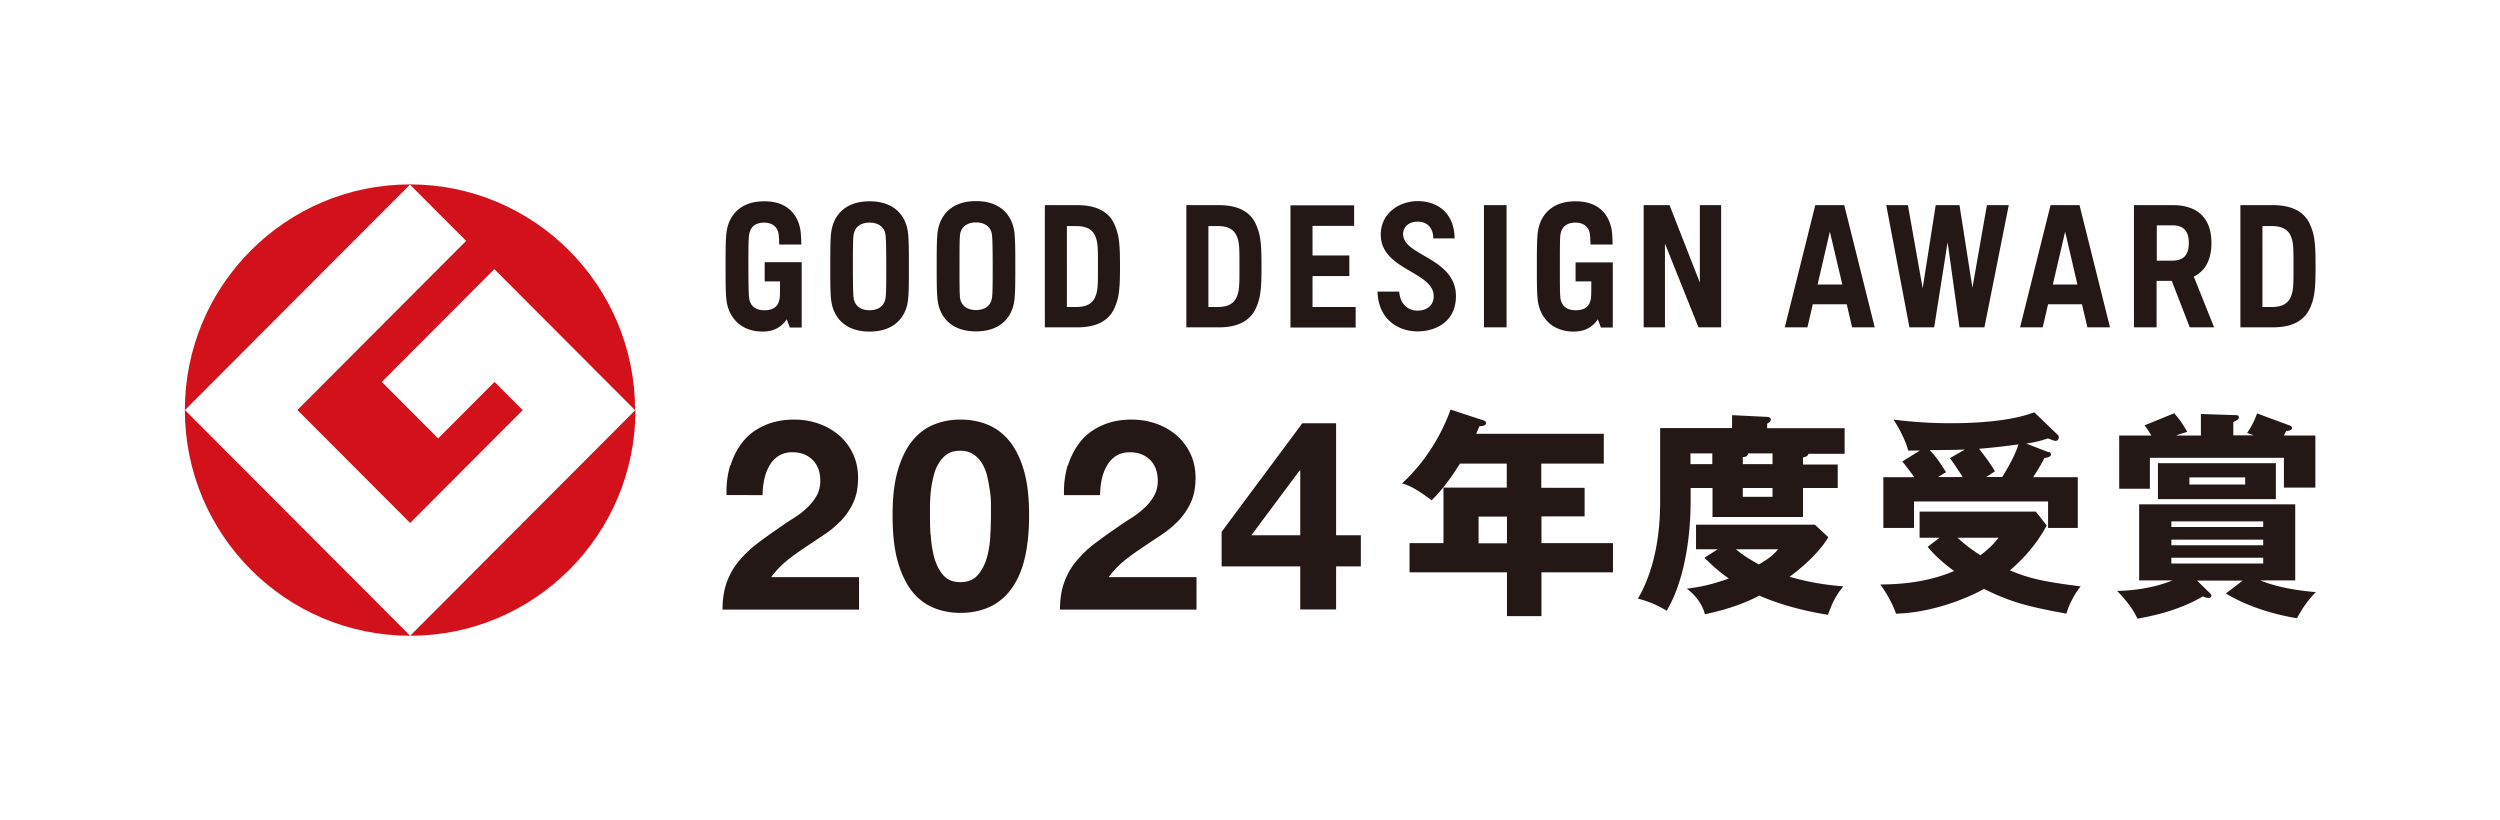 <svg xmlns="http://www.w3.org/2000/svg" width="960" height="315" fill="none"><rect width="100%" height="100%" fill="#808080" stroke="none"/><g clip-path="url(#a)"><path fill="#fff" d="M967 0H0v315h967V0Z"/><path fill="#D2111A" d="m70.98 157.504 86.517-86.7c-47.786 0-86.517 38.812-86.517 86.7Z"/><path fill="#D2111A" d="M157.497 244.131 70.98 157.43c0 47.888 38.731 86.701 86.517 86.701ZM114.276 157.504l43.222 43.313 43.221-43.313-10.823-10.847-21.648 21.694-21.648-21.694 43.222-43.313 54.045 54.16c0-47.888-38.73-86.7-86.517-86.7l21.648 21.693-64.869 65.007h.147ZM157.498 244.131c47.787 0 86.517-38.813 86.517-86.701l-86.517 86.701Z"/><path fill="#231815" d="M538.76 90.136c0-3.32 2.504-5.018 5.67-5.018s5.891 1.845 5.964 6.42h8.173c-.147-10.404-7.289-14.315-14.137-14.315-6.848 0-14.211 4.427-14.211 12.913 0 13.577 20.322 14.093 20.322 23.612 0 3.542-2.65 5.534-6.258 5.534s-6.627-2.509-6.995-7.305h-8.321c.295 10.773 8.1 15.274 15.316 15.274 7.216 0 14.8-3.837 14.8-13.577 0-14.61-20.249-15.496-20.249-23.612m218.611 20.66-5.006-31.95h-9.131l-5.007 31.95-5.669-31.95h-8.321l8.91 46.929h9.498l5.154-32.688 4.566 32.688h9.572l9.351-46.929h-8.394l-5.596 31.95h.073Zm122.449 2.657c-.736 2.14-2.282 4.501-7.51 4.501h-3.608V86.815h3.608c5.228 0 6.774 2.361 7.51 4.428.81 2.14.81 4.722.81 11.068 0 6.345 0 8.928-.81 11.068Zm-7.142-34.607h-12.444v46.929h12.444c7.363 0 12.002-2.508 14.211-7.231 1.767-3.911 2.209-6.936 2.209-16.233s-.442-12.249-2.209-16.233c-2.209-4.723-6.848-7.232-14.211-7.232ZM475.143 113.38c-.736 2.14-2.283 4.501-7.51 4.501h-3.608V86.815h3.608c5.227 0 6.774 2.361 7.51 4.428.81 2.14.81 4.722.81 11.068 0 6.345 0 8.928-.81 11.068Zm-7.142-34.607h-12.444v46.929h12.444c7.363 0 12.002-2.508 14.211-7.231 1.767-3.911 2.209-6.936 2.209-16.233s-.442-12.249-2.209-16.233c-2.136-4.723-6.848-7.232-14.211-7.232Zm-47.198 34.607c-.736 2.14-2.282 4.501-7.51 4.501h-3.608V86.815h3.608c5.228 0 6.774 2.361 7.51 4.428.81 2.14.81 4.722.81 11.068 0 6.345 0 8.928-.81 11.068Zm-7.142-34.607h-12.444v46.929h12.444c7.363 0 12.002-2.508 14.211-7.231 1.767-3.911 2.209-6.936 2.209-16.233s-.442-12.249-2.209-16.233c-2.136-4.723-6.848-7.232-14.211-7.232Zm239.081 29.737-11.634-29.737h-9.94v46.929h8.173V93.53l12.885 32.171h8.689V78.772h-8.173v29.737Zm181.28-8.412h-5.817V86.52h5.817c4.712 0 6.48 2.361 6.48 6.788 0 4.428-1.768 6.789-6.48 6.789Zm15.168-6.788c0-9.371-5.154-14.537-14.8-14.537H819.443v46.929h8.689v-17.856h5.816l6.922 17.856h9.351l-7.805-19.48c4.492-2.213 6.774-6.567 6.774-12.913Zm-60.893 15.938 4.712-20.292 4.713 20.292h-9.499.074Zm-.884-30.475-11.707 46.929h8.689l2.061-8.854h13.033l2.062 8.854h8.688l-11.707-46.929H787.34h.073Zm-89.462 30.475 4.713-20.292 4.786 20.292h-9.499Zm-.883-30.475-11.708 46.929h8.689l2.062-8.854h13.032l2.062 8.854h8.688l-11.707-46.929h-11.192.074Zm-316.173 35.714c-.515 3.172-3.019 4.574-6.111 4.574-3.093 0-5.596-1.402-6.112-4.574-.221-1.55-.221-6.125-.221-12.249 0-6.124 0-10.7.221-12.249.516-3.173 3.019-4.575 6.112-4.575 3.092 0 5.596 1.402 6.111 4.575.221 1.55.295 6.124.295 12.249 0 6.124-.001 10.699-.295 12.249Zm8.541-25.9c-.883-5.534-4.859-11.363-14.652-11.363s-13.769 5.829-14.653 11.363c-.442 2.657-.442 7.674-.442 13.651 0 5.977 0 10.92.442 13.651.884 5.534 4.86 11.363 14.653 11.363s13.769-5.829 14.652-11.363c.442-2.657.442-7.674.442-13.651 0-5.977 0-10.92-.442-13.65ZM340.03 114.56c-.516 3.173-3.019 4.575-6.112 4.575-3.092 0-5.596-1.402-6.111-4.575-.221-1.549-.295-6.124-.295-12.248 0-6.125 0-10.7.295-12.25.515-3.172 3.019-4.574 6.111-4.574 3.093 0 5.596 1.402 6.112 4.575.22 1.55.294 6.124.294 12.249 0 6.124 0 10.699-.294 12.248Zm8.541-25.9c-.884-5.533-4.86-11.362-14.653-11.362s-13.769 5.829-14.652 11.363c-.442 2.656-.442 7.674-.442 13.651 0 5.976 0 10.92.442 13.65.883 5.534 4.859 11.364 14.652 11.364s13.769-5.83 14.653-11.364c.442-2.656.442-7.674.442-13.65 0-5.977 0-10.921-.442-13.651Zm221.262 37.042h8.688V78.772h-8.688v46.929ZM504.007 106h14.137v-7.895h-14.137V86.74h15.978v-7.895h-24.446v46.929h25.035v-7.895h-16.567V106Zm-210.439 2.066h5.964c0 3.099 0 5.387-.147 6.493-.515 3.321-2.577 4.575-5.817 4.575s-5.375-1.402-5.89-4.575c-.221-1.549-.295-6.124-.295-12.248 0-6.125 0-10.7.295-12.25.515-3.172 2.65-4.574 5.743-4.574 3.092 0 5.154 1.55 5.596 4.575.074.664.147 2.361.221 3.837h8.467c0-1.697-.147-4.058-.294-5.24-.81-5.386-4.271-11.362-13.916-11.362-9.646 0-13.549 5.829-14.432 11.363-.442 2.656-.442 7.674-.442 13.651 0 5.976 0 10.92.442 13.65.883 5.608 5.08 11.364 13.769 11.364 4.197 0 7.216-1.624 9.277-4.723l1.179 3.173h4.565v-25.088h-14.211v7.379h-.074Zm311.534 0h5.964c0 3.099 0 5.387-.147 6.493-.515 3.321-2.577 4.575-5.817 4.575-3.239 0-5.375-1.402-5.89-4.575-.221-1.549-.221-6.124-.221-12.248 0-6.125 0-10.7.221-12.25.515-3.172 2.651-4.574 5.743-4.574 3.093 0 5.154 1.55 5.596 4.575.074.664.147 2.361.221 3.837h8.468c0-1.697-.148-4.058-.295-5.24-.81-5.386-4.271-11.362-13.916-11.362-9.646 0-13.549 5.829-14.432 11.363-.442 2.656-.442 7.674-.442 13.651 0 5.976 0 10.92.442 13.65.883 5.608 5.08 11.364 13.695 11.364 4.197 0 7.216-1.624 9.278-4.723l1.178 3.173h4.565V100.761h-14.284v7.379l.073-.074ZM669.235 190.782h11.413v-3.394h-11.413v3.394Zm11.413-12.544v-4.132h-9.425c0 1.255-1.325 1.402-1.988 1.402v2.73h11.413Zm-14.063 32.688c1.619 1.328 3.828 3.099 8.835 5.829 3.24-1.992 5.155-3.172 7.364-5.829h-16.199Zm-9.057-36.82h-8.394v4.132h8.394v-4.132Zm2.062 36.82h-8.321v-9.445h45.652l5.154 4.797c-4.123 7.083-12.812 13.724-14.874 15.2 8.836 2.582 15.684 3.247 20.617 3.689-3.092 3.911-4.05 5.977-5.89 10.921-4.566-.738-15.757-2.73-26.36-7.379-3.461 1.845-9.941 4.87-20.912 7.158-.589-2.731-2.798-6.789-6.921-9.814 3.902-.517 8.615-1.181 16.125-3.911-5.007-3.542-7.289-5.977-9.351-7.969l5.081-3.247Zm46.093-32.688v9.15h-13.327v11.142h-34.754v-11.142h-8.394v4.427c0 18.595-3.682 33.426-9.204 42.723-3.166-1.992-7.216-3.763-11.045-4.648 7.805-13.356 8.541-29.442 8.541-37.484v-28.04h27.612v-4.944l13.475.664c.441 0 1.398.148 1.398 1.107 0 .738-1.03 1.328-1.398 1.476v1.771h29.747v9.814h-13.917c0 .885-1.472 1.328-2.061 1.402v2.73h13.327v-.148ZM768.859 183.182c3.313-5.386 5.154-9.15 6.258-12.544-1.104.148-7.804 1.107-15.168 1.697 3.24 4.059 5.081 6.862 6.112 8.633-2.209 1.476-2.651 1.771-3.387 2.214h6.185Zm-17.156 23.317c3.829 3.616 7.952 6.198 8.762 6.715 3.902-2.878 5.449-4.87 6.995-6.715h-15.757Zm2.798-33.869c-4.713.148-6.185.148-13.475.222 2.504 2.582 4.124 5.091 6.259 8.485-.442.222-2.504 1.476-3.019 1.845h9.425c-3.166-4.796-3.461-5.313-4.934-7.231l5.744-3.321Zm32.324.886c.368.147.736.443.736 1.033 0 .812-1.252 1.18-2.503 1.328-.737 1.476-1.326 2.656-4.345 7.379h17.157v19.48h-11.413v-10.183h-51.469v10.183h-11.781v-19.48h11.855c-1.399-2.066-3.019-4.132-4.565-6.051l6.774-4.206c-3.166 0-3.461 0-4.492.074-1.03-3.984-3.681-8.928-5.669-11.954 4.123.517 11.707 1.402 21.868 1.402 10.162 0 23.341-.811 32.177-4.205l8.91 8.559c.441.369.515.664.515 1.033 0 .812-.515 1.402-1.252 1.402-.515 0-1.988-.664-2.945-.959-2.282.738-3.461 1.18-8.247 1.992l8.542 3.32.147-.147Zm-42.117 32.983h-7.584v-10.035h44.62l4.197 5.313c-4.565 8.485-10.382 14.019-14.137 17.266 7.584 3.099 12.591 4.28 27.17 6.124-2.356 2.878-4.565 7.084-5.449 10.478-13.401-2.509-20.616-3.984-31.661-9.518-6.112 3.468-19.733 9.149-33.797 9.518-1.399-4.206-4.418-9.076-6.038-11.216 10.824 0 20.249-1.697 28.348-5.165-5.227-3.837-8.32-7.01-10.161-9.297l4.565-3.468h-.073ZM840.724 186.06h21.427v-2.73h-21.427v2.73Zm-6.922 30.326h35.27v-2.213h-35.27v2.213Zm0-7.009h35.27v-2.14h-35.27v2.14Zm35.27-9.15h-35.27v2.14h35.27v-2.14Zm4.86-8.559h-45.284v-13.799h45.284v13.799Zm-28.79-24.572v-8.116l13.621.442c.442 0 .958.222.958.812 0 .738-.663 1.107-2.136 1.845v5.091h7.805c-.589-.221-1.178-.516-2.503-.885 1.472-2.214 2.724-4.354 3.829-7.527l12.591 4.649c.441.147.81.443.81.885 0 1.181-1.768 1.181-2.283 1.181-.221.664-.368.812-.81 1.771H889.1v19.996h-12.076v-11.437h-51.468v11.88h-11.781v-20.439h12.37c-1.326-2.14-1.767-2.804-2.651-3.911l11.413-4.649c2.062 2.435 3.24 4.059 5.007 7.158-2.504.738-3.314.959-4.271 1.402h9.499v-.148Zm15.978 55.858h-17.451l5.081 4.943s.441.591.441.812c0 .664-.515.885-1.178.885-.81 0-1.399-.221-2.061-.59-9.793 5.682-19.807 7.6-25.182 8.56-2.136-4.797-6.112-8.929-7.805-10.626 4.197-.147 12.664-.59 21.279-4.058h-12.812v-29.22h59.936v29.22h-13.401c7.879 3.246 17.304 4.132 21.28 4.501-2.504 2.656-4.492 5.017-7.216 10.035-3.387-.59-16.052-2.73-27.317-9.519l6.479-4.943h-.073ZM578.669 198.382h-10.898v10.257h10.898v-10.257Zm13.254-11.068h16.567v10.994h-16.567v10.257h27.464v11.216h-27.464v16.823h-13.254v-16.823h-37.405v-11.216h13.033V187.24h24.298v-9.223h-17.966c-.368.59-5.375 8.854-10.897 14.093-6.48-4.943-9.351-5.903-11.339-6.493 9.277-8.486 15.389-19.259 18.628-28.335l12.591 4.133c.516.147 1.031.442 1.031.959 0 1.107-1.178 1.18-2.577 1.328-.442 1.107-.884 2.066-1.178 2.878h48.965v11.437h-24.004v9.223l.074.074ZM280.536 178.681c1.104-3.542 2.724-6.567 4.86-9.224 2.135-2.656 4.933-4.648 8.246-6.124 3.314-1.476 7.069-2.214 11.339-2.214 3.24 0 6.406.517 9.352 1.55 2.945 1.033 5.522 2.509 7.805 4.427a21.512 21.512 0 0 1 5.375 7.084c1.325 2.804 1.988 5.903 1.988 9.371 0 3.468-.589 6.715-1.767 9.297a25.937 25.937 0 0 1-4.566 6.862c-1.914 1.993-4.049 3.837-6.479 5.461l-7.29 4.87c-2.429 1.623-4.859 3.32-7.142 5.165a33.72 33.72 0 0 0-6.111 6.419h33.723v12.47h-52.426c0-4.132.589-7.747 1.767-10.846 1.179-3.099 2.799-5.83 4.86-8.191 2.062-2.435 4.418-4.648 7.216-6.714 2.724-2.066 5.67-4.133 8.689-6.199 1.546-1.106 3.239-2.213 5.006-3.32a30.46 30.46 0 0 0 4.86-3.763c1.473-1.328 2.651-2.878 3.682-4.575.957-1.697 1.472-3.616 1.472-5.829 0-3.468-1.031-6.198-3.019-8.117-1.988-1.918-4.565-2.878-7.731-2.878-2.135 0-3.902.517-5.375 1.476-1.473.959-2.651 2.287-3.534 3.911a18.256 18.256 0 0 0-1.915 5.313c-.368 1.918-.589 3.836-.589 5.755H278.99c-.148-4.058.368-7.895 1.399-11.363l.147-.074ZM344.816 180.452c1.399-4.723 3.313-8.56 5.669-11.364 2.356-2.877 5.154-4.87 8.321-6.124 3.166-1.254 6.479-1.845 10.013-1.845 3.535 0 6.995.591 10.162 1.845 3.166 1.254 5.964 3.247 8.393 6.124 2.43 2.878 4.345 6.641 5.744 11.364 1.399 4.722 2.061 10.551 2.061 17.487 0 6.937-.736 13.135-2.061 17.931-1.326 4.796-3.314 8.633-5.744 11.511-2.429 2.878-5.227 4.87-8.393 6.124-3.167 1.255-6.554 1.845-10.162 1.845-3.608 0-6.847-.59-10.013-1.845-3.167-1.254-5.965-3.246-8.321-6.124-2.356-2.878-4.27-6.715-5.669-11.511-1.399-4.796-2.062-10.773-2.062-17.931 0-7.157.663-12.765 2.062-17.487Zm12.591 24.94c.147 2.878.589 5.682 1.251 8.412.737 2.656 1.841 5.017 3.387 6.862 1.547 1.919 3.829 2.878 6.701 2.878 2.871 0 5.301-.959 6.847-2.878 1.62-1.918 2.725-4.206 3.461-6.862.736-2.657 1.105-5.46 1.252-8.412.147-2.878.221-5.386.221-7.379v-4.427c0-1.771-.147-3.542-.442-5.387-.295-1.844-.589-3.689-1.031-5.46a17.806 17.806 0 0 0-1.988-4.87c-.883-1.402-1.988-2.582-3.387-3.468-1.325-.885-3.019-1.328-5.007-1.328-1.988 0-3.608.443-4.933 1.328a10.431 10.431 0 0 0-3.24 3.468c-.884 1.402-1.546 3.025-1.988 4.87-.442 1.845-.81 3.616-1.031 5.46-.221 1.845-.294 3.616-.368 5.387v4.427c0 2.066 0 4.501.221 7.379h.074ZM410.128 178.681c1.104-3.542 2.724-6.567 4.859-9.224 2.136-2.656 4.934-4.648 8.247-6.124 3.313-1.476 7.069-2.214 11.339-2.214 3.24 0 6.406.517 9.351 1.55 2.946 1.033 5.523 2.509 7.805 4.427a21.499 21.499 0 0 1 5.375 7.084c1.326 2.804 1.988 5.903 1.988 9.371 0 3.468-.589 6.715-1.767 9.297a25.91 25.91 0 0 1-4.565 6.862 39.084 39.084 0 0 1-6.479 5.461l-7.29 4.87c-2.43 1.623-4.86 3.32-7.142 5.165a33.69 33.69 0 0 0-6.111 6.419h33.723v12.47h-52.426c0-4.132.589-7.747 1.767-10.846s2.798-5.83 4.86-8.191c2.062-2.435 4.418-4.648 7.216-6.714 2.724-2.066 5.669-4.133 8.688-6.199 1.547-1.106 3.24-2.213 5.007-3.32a30.55 30.55 0 0 0 4.86-3.763c1.473-1.328 2.651-2.878 3.682-4.575.957-1.697 1.472-3.616 1.472-5.829 0-3.468-1.031-6.198-3.019-8.117-1.988-1.918-4.565-2.878-7.731-2.878-2.135 0-3.903.517-5.375 1.476-1.473.959-2.651 2.287-3.534 3.911a18.256 18.256 0 0 0-1.915 5.313c-.368 1.918-.589 3.836-.589 5.755h-13.843c-.147-4.058.369-7.895 1.399-11.363l.148-.074ZM513.063 205.54v-43.019h-12.959l-30.999 41.69v13.282h30.189v16.529h13.769v-16.529h9.499V205.54h-9.499Zm-13.769 0h-18.776L499 180.747h.294v24.793Z"/></g><defs><clipPath id="a"><path fill="#fff" d="M0 0h960v315H0z"/></clipPath></defs></svg>